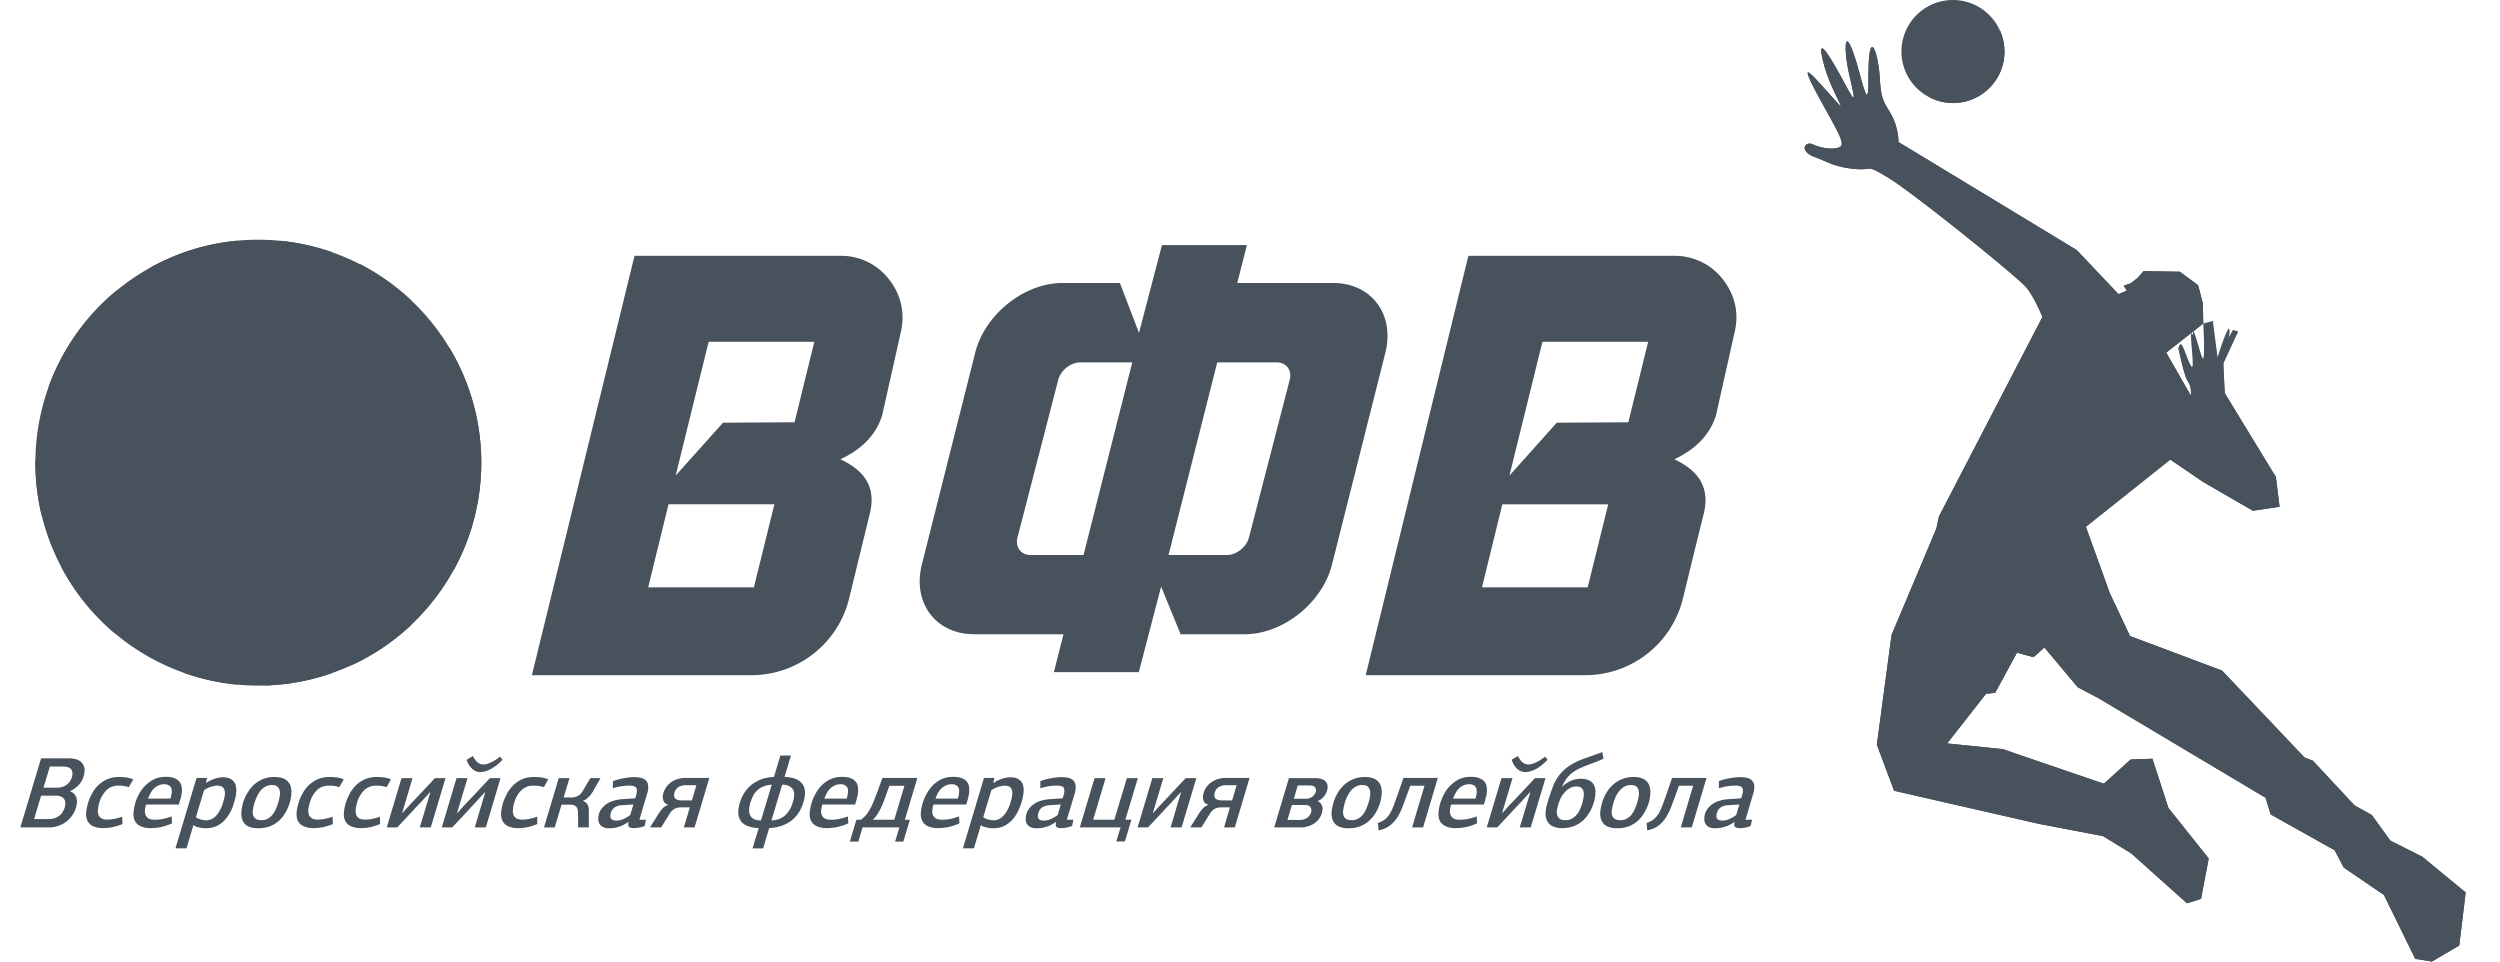 <svg width="78" height="30" fill="none" xmlns="http://www.w3.org/2000/svg"><g clip-path="url(#a)"><g clip-path="url(#b)"><g clip-path="url(#c)" fill="#47525C"><path d="M1.104 14.435a6.956 6.956 0 1 0 13.912 0 6.956 6.956 0 0 0-13.912 0Z"/><path fill-rule="evenodd" clip-rule="evenodd" d="m4.662 8.365 2.747.365V7.509a6.87 6.87 0 0 0-2.747.856ZM3.68 12.11V9.03a6.996 6.996 0 0 0-2.168 3.046l2.168.034Zm0 3.772V12.11l-2.576 2.243v.082c0 .574.069 1.13.2 1.664l2.376-.217Zm3.729-3.706V8.73L3.68 12.11l3.729.066Zm1.347-4.663L7.409 8.73l2.959.395V7.87a7.06 7.06 0 0 0-1.612-.356Z"/><path fill-rule="evenodd" clip-rule="evenodd" d="m10.367 9.125 2.446.322.018-.018v-.056a7.02 7.02 0 0 0-1.612-1.139l-.852.891Zm-2.959 3.05 2.946.048.013-.017v-3.08l-2.959 3.05Zm-3.676 3.703 3.676-.335v-3.367l-3.676 3.702Zm-.052.052-1.76 1.777a7.004 7.004 0 0 0 1.664 2.055l.096-.017V15.93Zm3.728 3.107v-3.494l-3.724 4.198 3.724-.704Zm2.96-3.763v-3.05h-.014l-2.946 3.32 2.96-.27Zm2.445-5.827-2.446 2.759v.017l2.464.04V9.45l-.018-.004Z"/><path fill-rule="evenodd" clip-rule="evenodd" d="m12.831 18.011-1.907 2.764a6.86 6.86 0 0 0 1.907-1.278v-1.486Zm2.173-3.155-2.173 3.155 1.339-.252c.478-.873.769-1.86.834-2.903Zm-.326-2.563-1.847 2.759 2.173-.196a6.974 6.974 0 0 0-.326-2.564Zm-1.847 5.718v-2.96l-2.463 3.425 2.463-.465Zm-2.463 2.985v-2.52l-2.1 2.911a6.859 6.859 0 0 0 2.1-.39Zm-2.96.365v-2.325l-1.664 1.96a7.015 7.015 0 0 0 1.664.365Zm2.96-6.088-2.96 3.764 2.96-.561v-3.202Zm0 0 2.463-.221v-2.79l-2.463 3.011Zm2.463-3.01 1.847.03a7.133 7.133 0 0 0-.656-1.447l-1.19 1.416ZM16.595 21.066h6.826a3.14 3.14 0 0 0 3.077-2.416l.626-2.568c.243-.887-.166-1.408-.904-1.752.695-.325 1.13-.79 1.308-1.39l.582-2.598c.13-.591 0-1.156-.378-1.634a1.885 1.885 0 0 0-1.512-.726h-6.423l-3.202 13.084Zm3.628-2.742h3.298l.64-2.59h-3.303l-.635 2.59Zm4.567-5.15.617-2.51H22.11l-1.03 4.175 1.478-1.651 2.233-.013Zm5.606 6.614h2.785l-.3 1.182h2.65l.696-2.668.608 1.486h2c1.194 0 2.424-.977 2.724-2.177l1.664-6.605c.3-1.199-.435-2.177-1.63-2.177h-2.99l.3-1.182h-2.65l-.717 2.738-.595-1.556h-1.79c-1.196 0-2.425.978-2.725 2.177l-1.664 6.605c-.3 1.2.434 2.177 1.634 2.177Zm3.41-2.472 1.521-6.01h-1.62c-.3 0-.613.244-.691.548l-1.27 4.914c-.077.3.105.548.405.548h1.656Zm4.172-6.01-1.52 6.01h1.82c.3 0 .613-.248.69-.548l1.27-4.914c.078-.304-.105-.548-.404-.548h-1.856Zm4.632 9.76h6.827a3.14 3.14 0 0 0 3.076-2.416c.209-.856.417-1.712.63-2.568.24-.887-.17-1.408-.904-1.752.691-.325 1.126-.79 1.304-1.39l.582-2.598c.135-.591 0-1.156-.378-1.634a1.885 1.885 0 0 0-1.512-.726h-6.422L42.61 21.066Zm3.628-2.742h3.298l.64-2.59h-3.303l-.635 2.59Zm4.567-5.15.617-2.51h-3.298l-1.03 4.175 1.478-1.651 2.233-.013ZM2.19 24.69c.066.026.113.06.144.104a.34.34 0 0 1 .06.135.502.502 0 0 1 .005.139 2.068 2.068 0 0 1-.026.126.882.882 0 0 1-.317.451.776.776 0 0 1-.24.122.796.796 0 0 1-.264.048H.635l.647-2.155h.848c.108 0 .2.013.273.039a.343.343 0 0 1 .235.295.614.614 0 0 1-.03.226.473.473 0 0 1-.048.122.573.573 0 0 1-.083.126.76.76 0 0 1-.122.113.58.58 0 0 1-.16.096l-.005.013Zm-.17.5a.407.407 0 0 0 .018-.14.219.219 0 0 0-.034-.117.268.268 0 0 0-.1-.082.453.453 0 0 0-.166-.027h-.456l-.217.73h.456a.536.536 0 0 0 .335-.108c.039-.03.074-.07.1-.118a.45.45 0 0 0 .065-.139Zm.223-.94c.03-.1.021-.177-.018-.242-.043-.061-.13-.092-.265-.092h-.404l-.2.66h.409c.121 0 .225-.03.308-.086a.451.451 0 0 0 .17-.24Zm.856.787a1.74 1.74 0 0 0-.044.218.416.416 0 0 0 .017.169.21.21 0 0 0 .096.109c.044.026.104.039.187.039a1.457 1.457 0 0 0 .456-.091l.009.23a1.535 1.535 0 0 1-.595.126.751.751 0 0 1-.326-.061.368.368 0 0 1-.17-.165.53.53 0 0 1-.043-.244c.008-.095.026-.195.06-.304.022-.087.061-.178.11-.273a.973.973 0 0 1 .474-.47.897.897 0 0 1 .39-.078c.07 0 .139.005.213.013.074.009.148.03.226.061l-.14.243a.739.739 0 0 0-.177-.039c-.057-.009-.109-.008-.157-.008a.52.52 0 0 0-.36.139.912.912 0 0 0-.226.386Zm2.08-.8c.105 0 .188.014.257.04.065.026.118.06.152.1.04.043.061.091.074.143.013.057.018.109.013.165a1.797 1.797 0 0 1-.021.161 1.816 1.816 0 0 1-.04.135l-.034.121H4.559a.798.798 0 0 0-.04.187c0 .057.01.109.027.148a.231.231 0 0 0 .1.104.433.433 0 0 0 .186.035c.087 0 .174-.009.257-.026.082-.017.173-.043.265-.078l.013.217a1.754 1.754 0 0 1-.33.113 1.663 1.663 0 0 1-.326.035.732.732 0 0 1-.34-.066.376.376 0 0 1-.169-.169.523.523 0 0 1-.035-.252 1.374 1.374 0 0 1 .161-.556 1.09 1.09 0 0 1 .465-.474.82.82 0 0 1 .387-.082Zm-.06.231a.397.397 0 0 0-.178.04.441.441 0 0 0-.14.095.714.714 0 0 0-.103.143c-.03.052-.057.109-.079.17h.7c.017-.066.03-.126.04-.183.003-.052 0-.1-.014-.139a.17.17 0 0 0-.074-.091.303.303 0 0 0-.152-.035Zm1.317-.043a.984.984 0 0 1 .265-.127.78.78 0 0 1 .247-.047c.113 0 .205.021.266.065.065.04.108.096.134.165.022.074.03.156.022.248a1.33 1.33 0 0 1-.065.3 1.33 1.33 0 0 1-.313.578.88.88 0 0 1-.248.173.82.82 0 0 1-.313.061c-.03 0-.06 0-.095-.004a1.102 1.102 0 0 1-.109-.018c-.035-.004-.07-.017-.104-.026a.355.355 0 0 1-.087-.052l-.217.726h-.344l.657-2.195h.33l-.035.14.009.013Zm-.005 1.168a.417.417 0 0 0 .292-.121.674.674 0 0 0 .13-.178 1.12 1.12 0 0 0 .113-.278c.03-.1.048-.183.052-.248a.369.369 0 0 0-.026-.152.199.199 0 0 0-.087-.083.418.418 0 0 0-.235-.008 1.05 1.05 0 0 0-.113.03c-.034.013-.073.03-.108.048a.45.45 0 0 0-.083.052l-.252.838a.27.27 0 0 0 .052.04c.026.008.052.021.083.03a.465.465 0 0 0 .091.022c.03.004.061.008.091.008Zm2.608-.547c-.03.104-.074.2-.126.295a.946.946 0 0 1-.482.435.99.99 0 0 1-.374.065.71.71 0 0 1-.318-.06.354.354 0 0 1-.165-.174.514.514 0 0 1-.043-.252 1.313 1.313 0 0 1 .39-.87c.083-.073.175-.13.283-.178a.945.945 0 0 1 .357-.065c.134 0 .243.022.321.065a.417.417 0 0 1 .17.178.56.56 0 0 1 .039.261 1.279 1.279 0 0 1-.052.3Zm-.361.004c.022-.065.035-.13.048-.2a.41.41 0 0 0 0-.178.215.215 0 0 0-.07-.13c-.039-.035-.091-.048-.17-.048a.38.38 0 0 0-.2.048.49.49 0 0 0-.156.126.855.855 0 0 0-.113.183 1.585 1.585 0 0 0-.126.404.457.457 0 0 0 .005.173c.013.048.039.087.082.118.04.03.1.043.178.043a.368.368 0 0 0 .2-.048.476.476 0 0 0 .144-.121.577.577 0 0 0 .104-.174c.03-.065.056-.13.074-.196Zm.99-.013c-.025.083-.039.152-.047.218a.416.416 0 0 0 .017.169.23.23 0 0 0 .096.109c.043.026.104.039.187.039a1.46 1.46 0 0 0 .456-.091l.009.23a1.535 1.535 0 0 1-.595.126.73.73 0 0 1-.322-.061.358.358 0 0 1-.174-.165.48.48 0 0 1-.04-.244c.005-.095.023-.195.057-.304.026-.087.061-.178.109-.273.052-.1.113-.187.191-.27.078-.078.174-.148.283-.2a.911.911 0 0 1 .39-.078c.07 0 .14.005.213.013.074.009.153.03.227.061l-.14.243a.696.696 0 0 0-.178-.039c-.056-.009-.108-.008-.156-.008a.52.52 0 0 0-.36.139.864.864 0 0 0-.222.386Zm1.474 0c-.022.083-.04.152-.044.218a.415.415 0 0 0 .018.169.221.221 0 0 0 .09.109c.049.026.11.039.188.039a.946.946 0 0 0 .226-.026 1.38 1.38 0 0 0 .234-.066l.005.23a1.894 1.894 0 0 1-.278.092 1.536 1.536 0 0 1-.313.035.738.738 0 0 1-.326-.061.367.367 0 0 1-.17-.165.48.48 0 0 1-.043-.244c.004-.095.026-.195.056-.304.026-.087.066-.178.113-.273.048-.1.113-.187.191-.27a.898.898 0 0 1 .674-.278c.065 0 .14.005.213.013.074.009.148.03.221.061l-.134.243a.77.77 0 0 0-.183-.039c-.056-.009-.108-.008-.156-.008a.51.51 0 0 0-.356.139.87.87 0 0 0-.226.386Zm1.955.778.33-1.095h-.013l-.29.317c-.044.044-.1.105-.17.178-.07.079-.144.157-.218.235l-.204.217c-.065.07-.108.118-.139.148h-.326l.46-1.538h.344l-.322 1.082h.014c.039-.044.073-.087.112-.126l.114-.126c.065-.07.139-.144.208-.222a58.358 58.358 0 0 0 .413-.435c.06-.065.113-.125.16-.173h.33l-.46 1.538h-.343Zm1.716 0 .326-1.095h-.013l-.29.317-.166.178c-.074.079-.143.157-.217.235a41.77 41.77 0 0 0-.204.217c-.066.07-.114.118-.144.148h-.321l.46-1.538h.343l-.325 1.082h.017l.109-.126c.039-.04.073-.083.117-.126a83 83 0 0 1 .208-.222c.074-.074.144-.152.213-.226l.196-.208c.065-.066.117-.126.165-.174h.33l-.46 1.538h-.344Zm.174-1.725a.346.346 0 0 1-.156-.035.33.33 0 0 1-.117-.087.525.525 0 0 1-.092-.121.813.813 0 0 1-.065-.14l.2-.121c.039.083.082.148.139.196.056.043.113.069.17.069.021 0 .043-.004.073-.004a.463.463 0 0 0 .109-.03c.039-.014.091-.04.148-.07.06-.035.126-.078.204-.14l.078.096a1.361 1.361 0 0 1-.382.3.743.743 0 0 1-.309.087Zm1.06.947a.915.915 0 0 0-.043.218.352.352 0 0 0 .017.169.221.221 0 0 0 .092.109c.047.026.108.039.186.039a.972.972 0 0 0 .226-.026 1.38 1.38 0 0 0 .235-.066l.004.23a1.894 1.894 0 0 1-.278.092 1.543 1.543 0 0 1-.317.035.73.73 0 0 1-.321-.061.368.368 0 0 1-.17-.165.479.479 0 0 1-.043-.244 1.37 1.37 0 0 1 .056-.304c.026-.087.065-.178.113-.273.048-.1.113-.187.191-.27a.952.952 0 0 1 .278-.2.931.931 0 0 1 .396-.078c.065 0 .134.005.213.013.074.009.147.03.221.061l-.134.243a.771.771 0 0 0-.183-.039c-.056-.009-.109-.008-.156-.008a.51.51 0 0 0-.357.139.832.832 0 0 0-.226.386Zm.926.778.46-1.538h.335l-.182.604h.252c.07 0 .13-.018.19-.048a.405.405 0 0 0 .162-.17l.23-.386h.317l-.243.426a.788.788 0 0 1-.14.173.392.392 0 0 1-.169.11v.003c.07.027.118.061.144.11.026.043.039.1.043.169v.547h-.334v-.243c0-.078-.005-.161-.005-.244v.005a.291.291 0 0 0-.026-.117.149.149 0 0 0-.056-.07.156.156 0 0 0-.079-.03c-.03-.01-.06-.01-.09-.01h-.262l-.212.71h-.335Zm2.977-.239h.204l-.04.191a.546.546 0 0 1-.169.052.798.798 0 0 1-.17.018c-.064 0-.112-.009-.143-.035-.035-.022-.039-.074-.021-.152 0 0 0-.005-.005-.005-.07.048-.135.083-.2.114-.06.026-.117.043-.165.056a.574.574 0 0 1-.134.022c-.035.004-.066.004-.092.004a.42.42 0 0 1-.213-.043.247.247 0 0 1-.108-.113.315.315 0 0 1-.03-.144.716.716 0 0 1 .021-.143.54.54 0 0 1 .109-.196.738.738 0 0 1 .391-.23c.082-.022.165-.035.252-.039l.382-.026.026-.083c.035-.117.035-.195.005-.243-.027-.048-.105-.07-.226-.07-.074 0-.157.01-.244.022a1.632 1.632 0 0 0-.26.061v-.113c.004-.035.004-.074.004-.109.1-.039.209-.07.33-.09.117-.023.23-.035.335-.035.082 0 .16.008.221.025a.328.328 0 0 1 .152.087.281.281 0 0 1 .061.166.585.585 0 0 1-.034.243l-.24.808Zm-.552-.452a.422.422 0 0 0-.226.07.344.344 0 0 0-.113.165c-.022.082-.022.143.004.182.026.04.083.061.174.061a.537.537 0 0 0 .2-.043c.074-.03.147-.074.226-.13l.1-.33-.365.025Zm1.447-.017c-.083-.026-.135-.078-.152-.144a.386.386 0 0 1 .004-.221.715.715 0 0 1 .091-.183.581.581 0 0 1 .143-.147.616.616 0 0 1 .2-.1.823.823 0 0 1 .261-.04h.739l-.46 1.543h-.335l.187-.626h-.261a.475.475 0 0 0-.204.04.445.445 0 0 0-.17.169l-.26.417h-.348l.278-.443c.035-.052.074-.1.117-.152a.383.383 0 0 1 .165-.104l.005-.01Zm.2-.378a.244.244 0 0 0-.01.122.14.14 0 0 0 .044.073c.022.018.052.03.083.035.03.009.06.013.091.013h.335l.139-.474H21.4a.452.452 0 0 0-.222.053.288.288 0 0 0-.134.178Zm2.628 1.108a1.047 1.047 0 0 1-.378-.078.418.418 0 0 1-.2-.174.45.45 0 0 1-.06-.244c0-.09.017-.19.047-.29a1.132 1.132 0 0 1 .37-.57c.091-.07.191-.126.308-.17.113-.039.244-.064.387-.069l.2-.67h.33l-.2.67a.98.98 0 0 1 .348.06c.096.04.165.096.213.162.048.07.074.152.078.243a.928.928 0 0 1-.048.313 1.26 1.26 0 0 1-.135.313 1.015 1.015 0 0 1-.53.426c-.117.043-.252.07-.404.078l-.19.634h-.331l.195-.634Zm.396-.24a.733.733 0 0 0 .248-.047.62.62 0 0 0 .186-.117.888.888 0 0 0 .23-.395.844.844 0 0 0 .044-.214.366.366 0 0 0-.026-.173.305.305 0 0 0-.117-.118.531.531 0 0 0-.23-.052l-.335 1.117Zm-.656-.556a.75.75 0 0 0-.04.227.348.348 0 0 0 .031.169.278.278 0 0 0 .117.117c.057.027.13.044.222.044l.335-1.117a.89.89 0 0 0-.261.057.623.623 0 0 0-.322.295c-.03.065-.06.135-.082.209Zm2.863-.803c.105 0 .191.013.257.039.07.026.121.06.156.1.04.043.06.091.074.143a.704.704 0 0 1 .009.165.655.655 0 0 1-.022.161c-.013.052-.022.096-.035.135l-.035.121h-1.025c-.018.066-.03.13-.035.187a.266.266 0 0 0 .026.148.22.22 0 0 0 .096.104.446.446 0 0 0 .187.035c.087 0 .173-.009.26-.026a1.94 1.94 0 0 0 .265-.078l.013.217a1.788 1.788 0 0 1-.334.113 1.62 1.62 0 0 1-.322.035.732.732 0 0 1-.339-.066.356.356 0 0 1-.17-.169.476.476 0 0 1-.038-.252 1.4 1.4 0 0 1 .06-.304 1.413 1.413 0 0 1 .287-.517c.079-.083.17-.152.279-.209a.832.832 0 0 1 .386-.082Zm-.056.23a.397.397 0 0 0-.178.04.442.442 0 0 0-.14.095.485.485 0 0 0-.104.143c-.03.052-.056.109-.078.17h.7c.017-.066.03-.126.034-.183a.29.29 0 0 0-.008-.139.178.178 0 0 0-.079-.091.275.275 0 0 0-.147-.035Zm2.012 1.108h.156l-.204.682h-.257l.135-.443h-1.151l-.13.443h-.266l.204-.682h.144c.06-.048.117-.1.17-.16.047-.061.09-.135.134-.214.043-.082.083-.173.122-.278.039-.1.087-.217.13-.347l.113-.305h1.09l-.39 1.304Zm-.483-1.06-.047.13-.118.326a3.048 3.048 0 0 1-.108.256c-.04.079-.079.144-.118.2a.601.601 0 0 1-.13.148h.673l.318-1.06h-.47Zm1.995-.278c.104 0 .191.013.256.039.07.026.122.06.157.1.034.043.06.091.073.143a.699.699 0 0 1 .01.165.655.655 0 0 1-.023.161c-.013.052-.021.096-.034.135l-.035.121h-1.026c-.017.066-.03.13-.034.187a.267.267 0 0 0 .026.148.22.22 0 0 0 .095.104.446.446 0 0 0 .187.035c.087 0 .174-.009.256-.026.087-.017.174-.043.27-.078l.013.217a1.793 1.793 0 0 1-.335.113 1.656 1.656 0 0 1-.321.035.732.732 0 0 1-.34-.066.338.338 0 0 1-.169-.169.477.477 0 0 1-.039-.252c.009-.095.026-.195.061-.304a1.412 1.412 0 0 1 .287-.517c.078-.083.17-.152.278-.209a.832.832 0 0 1 .387-.082Zm-.057.23a.397.397 0 0 0-.178.04.441.441 0 0 0-.139.095.594.594 0 0 0-.109.143 1.527 1.527 0 0 0-.073.17h.695a.764.764 0 0 0 .039-.183.29.29 0 0 0-.009-.139.178.178 0 0 0-.078-.091.285.285 0 0 0-.148-.035Zm1.317-.043c.087-.057.174-.1.26-.127a.805.805 0 0 1 .253-.047c.113 0 .2.021.265.065.065.04.108.096.13.165.026.074.03.156.022.248a1.735 1.735 0 0 1-.191.617c-.053.1-.113.187-.187.26a.879.879 0 0 1-.248.174.788.788 0 0 1-.313.061c-.026 0-.06 0-.095-.004a.86.86 0 0 1-.105-.018c-.034-.004-.07-.017-.104-.026a.245.245 0 0 1-.087-.052l-.217.726h-.343l.656-2.195h.326l-.035.14.013.013Zm-.005 1.168a.394.394 0 0 0 .287-.122.678.678 0 0 0 .135-.177 1.31 1.31 0 0 0 .113-.278c.03-.1.048-.183.048-.248a.266.266 0 0 0-.026-.152.162.162 0 0 0-.087-.083.417.417 0 0 0-.23-.008.83.83 0 0 0-.309.13l-.252.838a.317.317 0 0 0 .056.04c.027.008.053.021.079.03a.717.717 0 0 0 .187.03Zm2.286-.017h.204l-.039.191a.866.866 0 0 1-.339.07c-.065 0-.113-.009-.143-.035-.03-.022-.04-.074-.017-.152l-.005-.005a2.004 2.004 0 0 1-.2.114c-.06.026-.117.043-.17.056a.575.575 0 0 1-.134.022c-.035.004-.065.004-.087.004a.428.428 0 0 1-.217-.043.246.246 0 0 1-.109-.113.266.266 0 0 1-.026-.144.532.532 0 0 1 .126-.339.72.72 0 0 1 .395-.23 1.14 1.14 0 0 1 .248-.039l.383-.026.026-.083c.035-.117.035-.195.009-.243-.03-.048-.105-.07-.226-.07a1.755 1.755 0 0 0-.508.083c0-.039.004-.074.004-.113v-.109c.1-.039.208-.07.33-.09.121-.023.23-.035.334-.035.087 0 .161.008.226.025.061.018.113.048.148.087a.317.317 0 0 1 .065.166.777.777 0 0 1-.035.243l-.243.808Zm-.552-.452a.419.419 0 0 0-.221.07.293.293 0 0 0-.113.165c-.026.082-.026.143.004.182.026.04.083.061.17.061a.52.52 0 0 0 .2-.043 1.11 1.11 0 0 0 .225-.13l.1-.33-.365.025Zm2.425-.847h.343l-.39 1.299.19-.004-.204.682h-.27l.135-.439H33.69l.46-1.538h.344l-.387 1.299h.66l.392-1.3Zm1.364 1.538.326-1.095h-.013l-.287.317-.169.178c-.074.079-.143.157-.217.235a41.77 41.77 0 0 0-.204.217c-.066.07-.114.118-.14.148h-.325l.46-1.538h.343l-.325 1.082h.017l.109-.126c.039-.04.078-.083.117-.126a83 83 0 0 1 .209-.222c.073-.074.143-.152.212-.226l.196-.208c.065-.066.117-.126.165-.174h.33l-.46 1.538h-.344Zm1.178-.708a.219.219 0 0 1-.157-.144.431.431 0 0 1 .01-.221.597.597 0 0 1 .235-.33.615.615 0 0 1 .199-.1.815.815 0 0 1 .256-.04h.743l-.46 1.543h-.335l.182-.626h-.26a.489.489 0 0 0-.205.04.472.472 0 0 0-.165.169l-.26.417h-.348l.278-.443c.035-.052.074-.1.118-.152a.384.384 0 0 1 .165-.104l.004-.01Zm.2-.378a.244.244 0 0 0-.009.122.14.14 0 0 0 .044.073.16.16 0 0 0 .082.035.33.33 0 0 0 .091.013h.335l.14-.474h-.327a.441.441 0 0 0-.221.053.288.288 0 0 0-.135.178Zm3.12-.452c.16 0 .278.035.339.104.065.074.082.17.043.291a.467.467 0 0 1-.091.17.461.461 0 0 1-.2.152v.004a.224.224 0 0 1 .1.074.27.27 0 0 1 .043.096c.01.034.013.07.005.104a.644.644 0 0 1-.018.104.615.615 0 0 1-.095.183.726.726 0 0 1-.148.134.608.608 0 0 1-.187.087.673.673 0 0 1-.204.035h-.852l.46-1.538h.805Zm-.713.838-.139.466h.387c.1 0 .182-.027.239-.075a.333.333 0 0 0 .113-.16.186.186 0 0 0-.022-.161c-.03-.048-.096-.07-.191-.07h-.387Zm.183-.608-.122.413h.365a.352.352 0 0 0 .204-.057.3.3 0 0 0 .113-.152c.018-.06.009-.108-.022-.147-.03-.04-.09-.057-.186-.057h-.352Zm2.568.539c-.03.104-.074.2-.126.295a1.06 1.06 0 0 1-.205.257.925.925 0 0 1-.278.178 1.007 1.007 0 0 1-.373.065.71.71 0 0 1-.318-.06.384.384 0 0 1-.169-.174.57.57 0 0 1-.044-.252c.005-.096.027-.2.057-.305.03-.104.074-.208.13-.304.057-.1.126-.182.209-.26a.929.929 0 0 1 .639-.243.67.67 0 0 1 .321.064.382.382 0 0 1 .165.178.56.56 0 0 1 .044.261 1.277 1.277 0 0 1-.052.3Zm-.361.004c.017-.065.035-.13.048-.2a.61.61 0 0 0 0-.178.24.24 0 0 0-.07-.13c-.039-.035-.095-.048-.17-.048a.395.395 0 0 0-.203.048.526.526 0 0 0-.152.126.714.714 0 0 0-.114.183.87.87 0 0 0-.078.2c-.021.073-.039.138-.047.204a.383.383 0 0 0 .004.173c.009.048.039.087.078.118.043.03.104.043.183.043a.353.353 0 0 0 .195-.048.493.493 0 0 0 .148-.121.839.839 0 0 0 .104-.174c.03-.065.052-.13.074-.196Zm1.36.765.387-1.3H44l-.061.17c-.061.17-.117.322-.17.46-.052.14-.113.262-.178.366-.07.104-.148.187-.239.256a.858.858 0 0 1-.339.14l-.022-.23a.74.74 0 0 0 .227-.118.707.707 0 0 0 .151-.183c.044-.074.088-.17.13-.287.04-.112.092-.252.149-.417l.139-.4h1.073l-.46 1.543h-.344Zm1.838-1.577c.104 0 .191.013.256.039.066.026.118.06.157.1.035.043.06.091.07.143a.53.53 0 0 1 .013.165.956.956 0 0 1-.022.161c-.013.052-.026.096-.035.135l-.04.121h-1.02a.781.781 0 0 0-.035.187.314.314 0 0 0 .022.148.256.256 0 0 0 .1.104.446.446 0 0 0 .187.035c.086 0 .173-.009.256-.026.082-.017.174-.043.27-.078l.008.217a1.755 1.755 0 0 1-.33.113 1.656 1.656 0 0 1-.322.035.708.708 0 0 1-.339-.066.365.365 0 0 1-.174-.169.524.524 0 0 1-.034-.252c.004-.095.026-.195.056-.304.026-.074.061-.16.105-.252a1.09 1.09 0 0 1 .464-.474.832.832 0 0 1 .387-.082Zm-.056.23c-.07 0-.13.013-.183.04a.496.496 0 0 0-.243.238c-.03.052-.057.109-.078.17h.7a.764.764 0 0 0 .038-.183c.005-.052 0-.1-.013-.139a.17.17 0 0 0-.074-.091.286.286 0 0 0-.147-.035Zm1.577 1.347.33-1.095h-.013l-.29.317c-.044.044-.1.105-.17.178-.07.079-.144.157-.218.235-.074.078-.139.152-.204.217-.06.07-.108.118-.139.148h-.326l.46-1.538h.344l-.322 1.082h.014l.113-.126c.034-.04.073-.083.113-.126.069-.07.139-.144.212-.222l.213-.226.196-.208c.06-.066.113-.126.16-.174h.33l-.46 1.538h-.343Zm.174-1.725a.375.375 0 0 1-.274-.122.525.525 0 0 1-.091-.121c-.022-.044-.044-.092-.065-.14l.204-.121a.556.556 0 0 0 .135.196c.056.043.112.069.173.069.018 0 .044-.004.07-.004a.463.463 0 0 0 .108-.03c.044-.014.092-.04.153-.07.056-.035.126-.078.204-.14l.078.096c-.139.144-.265.244-.382.3a.778.778 0 0 1-.313.087Zm1.803-.408c.04-.018.083-.035.14-.053.051-.017.108-.039.164-.056l.161-.06c.052-.018.096-.036.13-.049.01.035.013.07.022.105.005.03.013.065.018.104a8.931 8.931 0 0 1-.226.096 8.765 8.765 0 0 0-.47.183c-.091.038-.174.086-.243.134a.889.889 0 0 0-.196.186c-.056.07-.108.161-.156.27 0 0 .004 0 .004.004a.932.932 0 0 1 .265-.182c.1-.044.2-.066.309-.066.117 0 .209.018.278.057a.33.33 0 0 1 .148.16c.03.07.043.149.035.24a1.162 1.162 0 0 1-.057.304 1.23 1.23 0 0 1-.322.534.974.974 0 0 1-.282.178.98.98 0 0 1-.37.066.656.656 0 0 1-.32-.066.371.371 0 0 1-.162-.178.468.468 0 0 1-.039-.247 1.08 1.08 0 0 1 .052-.278c.03-.109.061-.205.087-.278.026-.079.048-.144.07-.196.017-.052.035-.096.048-.13.013-.03.03-.061.043-.083.087-.16.2-.304.348-.421.147-.113.321-.209.521-.278Zm-.217.856a.388.388 0 0 0-.196.052.611.611 0 0 0-.165.134.865.865 0 0 0-.121.178c-.03.066-.057.131-.074.187a2.7 2.7 0 0 0-.044.179.388.388 0 0 0 .009.16c.013.048.039.087.078.118.04.03.1.043.178.043a.407.407 0 0 0 .196-.043.591.591 0 0 0 .252-.282 1.16 1.16 0 0 0 .074-.192c.021-.07.034-.135.043-.2a.37.37 0 0 0 0-.17.183.183 0 0 0-.07-.121c-.034-.03-.086-.043-.16-.043Zm2.264.508c-.03.104-.074.2-.13.295a.952.952 0 0 1-.479.435 1.007 1.007 0 0 1-.373.065.71.71 0 0 1-.317-.06.385.385 0 0 1-.17-.174.514.514 0 0 1-.043-.252c.004-.096.026-.2.056-.305.03-.104.074-.208.13-.304.057-.1.126-.182.209-.26a.929.929 0 0 1 .639-.243.68.68 0 0 1 .321.064.382.382 0 0 1 .165.178.56.56 0 0 1 .044.261 1.283 1.283 0 0 1-.052.3Zm-.36.004c.017-.065.034-.13.047-.2a.61.61 0 0 0 0-.178.24.24 0 0 0-.07-.13c-.039-.035-.095-.048-.17-.048a.396.396 0 0 0-.203.048.526.526 0 0 0-.152.126.872.872 0 0 0-.118.183c-.03.065-.056.13-.074.2-.021.073-.039.138-.047.204a.383.383 0 0 0 .004.173c.009.048.039.087.078.118.044.03.104.043.183.043a.353.353 0 0 0 .195-.048.491.491 0 0 0 .148-.121.834.834 0 0 0 .104-.174c.03-.065.052-.13.074-.196Zm1.36.765.386-1.3h-.443l-.061.17c-.061.17-.117.322-.17.46-.052.14-.113.262-.178.366a1.04 1.04 0 0 1-.239.256.85.85 0 0 1-.343.14l-.018-.23a.738.738 0 0 0 .226-.118.709.709 0 0 0 .153-.183c.043-.074.087-.17.13-.287.04-.112.091-.252.148-.417l.139-.4h1.073l-.46 1.543h-.344Zm2.02-.239h.204l-.044.191a.488.488 0 0 1-.165.052.797.797 0 0 1-.17.018c-.064 0-.116-.009-.147-.035-.03-.022-.039-.074-.017-.152 0 0 0-.005-.005-.005a1.61 1.61 0 0 1-.2.114 1.098 1.098 0 0 1-.3.078c-.038.004-.069.004-.09.004a.438.438 0 0 1-.218-.043.236.236 0 0 1-.104-.113.267.267 0 0 1-.03-.144.53.53 0 0 1 .126-.339.695.695 0 0 1 .173-.143c.07-.04.144-.07.222-.087.078-.022.16-.035.252-.039l.378-.026.026-.083c.035-.117.04-.195.009-.243-.03-.048-.105-.07-.226-.07a1.798 1.798 0 0 0-.504.083v-.222c.1-.039.213-.07.33-.09.122-.023.235-.035.335-.035.087 0 .16.008.225.025a.293.293 0 0 1 .148.087c.04.044.061.096.065.166a.666.666 0 0 1-.034.243l-.24.808Zm-.552-.452a.421.421 0 0 0-.226.07.316.316 0 0 0-.113.165c-.026.082-.022.143.004.182.026.04.083.061.17.061a.52.52 0 0 0 .2-.043c.074-.03.152-.074.226-.13l.1-.33-.361.025ZM59.235 4.432s0-.47-.239-.878c-.239-.408-.308-.456-.347-1.134-.04-.678-.261-1.36-.33-.66-.07.7.069 1.916-.27.639-.339-1.278-.508-1.365-.456-.7.047.67.486 1.877.056 1.078-.426-.796-1.025-1.873-.764-.848.256 1.03.903 1.795.286 1.108-.617-.686-1.095-1.269-.5-.147.6 1.116.948 1.612.722 1.703-.23.091-.6.022-.839-.091-.239-.109-.43.213.048.39.478.179.63.318 1.26.379.626.06.309-.17 1.047.27.735.438 4.059 3.11 4.315 3.432.26.317.5.917.5.917l-3.229 6.222-.082.383-1.395 3.31-.46 3.43.538 1.437 4.528 1.035 1.994.382.878.539 1.738 1.555.44-.139.238-1.26-1.256-1.573-.5-1.538-.677.022-.839.756-3.15-1.078-1.738-.178 1.216-1.556.278-.021.683-1.256.517.139.339-.3 1.038 1.239.639.338 5.223 3.112.16.521 1.995 1.117.283.539 1.255.856.978 1.994.517.083.856-.5.2-1.655-1.356-1.117-.995-.5-.578-.8-.538-.3-1.3-1.394-.26-.1-2.573-2.712-2.872-1.077-.639-1.356-.738-2.055 2.633-2.095 1.021.696 1.556.9.834-.123-.117-.934-1.595-2.616-.044-.917.465-1.003-.165-.048-.482.86-.144-1.138-.3.078s.088 1.534-.069.978c-.16-.56-.23-.787-.252-.739-.017.052.091 1.377-.07 1.078-.156-.3-.416-.687-.377-.517.039.169.178.856.3 1.025.117.17.078.417.078.417l-.765-1.334 1.156-.908-.013-.63-.148-.565-.57-.421-1.133-.018-.192.217-.208.161-.222.078.1.153-.26.108L64.792 7.8l-5.558-3.368Z"/><path fill-rule="evenodd" clip-rule="evenodd" d="m68.811 14.392-.473.373.395.27 1.556.9.834-.123-.117-.934-.144-.23-1.829-.913-.222.657ZM64.463 8.43l2.525 1.743 1.703 3.394.608.208M64.684 9.872 63.367 15.3l.735 4.033M62.76 11.745l-.591 3.776.278 4.228-1.178-4.189 1.556-3.94"/><path fill-rule="evenodd" clip-rule="evenodd" d="m61.629 16.83-1.386 2.88-.43 1.495M66.156 21.327l4.68 3.06 1.903 1.029M59.557 23.678l4.475 1.4-1.43-1.665-3.045.265Z"/><path fill-rule="evenodd" clip-rule="evenodd" d="m61.36 20.405-1.704 3.307-.56-.773 1.147-3.229-.37-.939"/><path d="M59.325 1.606a1.606 1.606 0 1 0 3.212 0 1.606 1.606 0 0 0-3.212 0Z"/><path fill-rule="evenodd" clip-rule="evenodd" d="m61.39.278-1.794.739 1.156.978.638-1.717ZM58.996 3.554c-.239-.408-.308-.456-.347-1.134-.04-.678-.261-1.36-.33-.66-.07.7.069 1.916-.27.639-.339-1.278-.508-1.365-.456-.7.047.67.486 1.877.056 1.078-.426-.796-1.025-1.873-.764-.848.256 1.03.903 1.795.286 1.108-.617-.686-1.095-1.269-.5-.147.6 1.116.948 1.612.722 1.703-.23.091-.6.022-.839-.091-.239-.109-.43.213.048.39.478.179.63.318 1.26.379.626.06.309-.17 1.047.27.157.095.44.295.782.551l3.077.79 1.973 1.726.021-.826-5.527-3.35s0-.47-.239-.878Z"/><path fill-rule="evenodd" clip-rule="evenodd" d="m62.768 6.883-3.077-.791c1.247.934 3.333 2.629 3.533 2.88.044.049.083.105.117.161l.578.022h.013l.8-.543.009-.004-1.973-1.725Z"/><path fill-rule="evenodd" clip-rule="evenodd" d="m64.733 8.612-.8.543h-.013l.604.978.009.365.108 5.14.018.027 2.62-4.91-.17-.34-.295-.36-2.081-1.443Z"/><path fill-rule="evenodd" clip-rule="evenodd" d="m64.732 8.612 2.082 1.443-.717-.878L64.793 7.8l-.03-.018-.022.826-.009.004ZM67.278 10.755l-2.62 4.91.452.748 2.603-2.073.626.426.473-.374.222-.656-.343-.17-1.413-2.811Z"/><path fill-rule="evenodd" clip-rule="evenodd" d="m69.034 13.736 1.83.912-1.43-2.342-.461.252-.617-.373c.009.086-.004.152-.004.152l.73 1.268-.03.083-.018.048Z"/><path fill-rule="evenodd" clip-rule="evenodd" d="m68.972 12.558.46-.252-.021-.044-.044-.917c.305-1.242.257-1.568-.182-.19-.43-2.543-.16.755-.513-.083-.039-.087-.33-.947-.313-.574.009.357.122 1.152-.008.913-.1-.191-.209-.565-.287-.66-.048-.053-.104.082-.091.143.039.17.178.856.3 1.025a.525.525 0 0 1 .082.265l.617.374Z"/><path fill-rule="evenodd" clip-rule="evenodd" d="M67.586 11.002c.391-.309.774-.608 1.156-.908l-.013-.63-.148-.565-.569-.422-1.134-.017-.191.217-.209.161-.221.078.1.152-.261.109.717.878.174.117.121.243.213.261.265.326ZM63.367 15.3l1.165-4.802-.009-.365-.604-.977-.578-.022c.213.326.383.756.383.756l-.9 1.73-.074.19-.582 3.711.217 3.268.33.113 1.178-.608h.022l-.548-2.994Z"/><path fill-rule="evenodd" clip-rule="evenodd" d="M64.532 10.498 63.367 15.3l.548 2.993 1.499.092.378.021-.713-1.972.03-.022-.451-.747-.018-.026-.108-5.141Z"/><path fill-rule="evenodd" clip-rule="evenodd" d="m65.415 18.385-1.499-.091 1.651 3.546.591-.513-.743-2.942Z"/><path fill-rule="evenodd" clip-rule="evenodd" d="m65.414 18.385.743 2.942.335-1.47-.035-.012-.639-1.356-.026-.082-.378-.022ZM65.565 21.84l-1.651-3.546h-.022l-1.177.608-.018.009 1.087 1.29 1.038 1.239.639.339.104.06ZM62.386 18.789l-.217-3.268.582-3.71-1.481 3.75.36 1.268.817 2.92-.06-.96Z"/><path fill-rule="evenodd" clip-rule="evenodd" d="m60.244 19.71 1.386-2.88-.36-1.27 1.481-3.75.009-.065-2.264 4.367-.083.383-1.394 3.31-.01.057 1.235-.152Z"/><path fill-rule="evenodd" clip-rule="evenodd" d="m61.628 16.83-1.386 2.88 1.117.695.578 1.278.03-.044.278-.021.683-1.256.517.139.339-.3-1.087-1.29.018-.01-.33-.112.06.96-.817-2.92Z"/><path fill-rule="evenodd" clip-rule="evenodd" d="m61.36 20.405-1.682 3.264 2.924-.257-.113-.039-1.738-.178 1.186-1.512-.578-1.278Z"/><path fill-rule="evenodd" clip-rule="evenodd" d="m59.678 23.669 1.682-3.264-1.117-.695-1.147 3.229.534.734.048-.004ZM59.096 22.939l1.147-3.229-1.235.152-.451 3.372.182.487.357-.782Z"/><path fill-rule="evenodd" clip-rule="evenodd" d="m64.033 25.077-4.376-1.364-.1-.035.074-.004-.535-.735-.356.783.356.951 4.35.995.587-.59Z"/><path fill-rule="evenodd" clip-rule="evenodd" d="m59.656 23.713 4.376 1.364-1.43-1.664-2.924.256-.022.044Z"/><path fill-rule="evenodd" clip-rule="evenodd" d="m62.602 23.413 1.43 1.664-.192-1.238-1.238-.426Z"/><path fill-rule="evenodd" clip-rule="evenodd" d="m63.84 23.838.192 1.238-.587.591.178.04 1.995.382.878.539 1.738 1.555.439-.139.239-1.26-1.256-1.573-.5-1.538-.678.022-.838.756-1.8-.613ZM70.846 25.411l1.995 1.117.282.539 1.256.856.978 1.994.517.083.856-.5.2-1.655-1.356-1.117-.995-.5-.578-.8-.539-.3-1.3-1.394-.212-.083-1.112.735-.152.504.16.521ZM70.836 24.385l1.113-.734-.048-.018-2.573-2.711-3.172.404 4.68 3.06Z"/><path fill-rule="evenodd" clip-rule="evenodd" d="m70.837 24.386-4.68-3.059-.59.513 5.118 3.05.152-.504ZM66.156 21.326l3.172-.404-2.837-1.065-.335 1.47ZM61.36 20.406l.577 1.277.03-.043.279-.022.682-1.256.517.14.339-.3-1.086-1.291.017-.009-.33-.113.022.36.039.6-.135-.486-.952 1.143ZM67.277 10.755l1.413 2.811.36.122.03-.083-.73-1.268-.764-1.334-.265-.326-.044.078ZM62.403.96 60.17 3.02A1.603 1.603 0 0 0 62.403.96ZM66.986 10.172l-.174-.117.296.36-.122-.243Z"/><path fill-rule="evenodd" clip-rule="evenodd" d="m67.11 10.416.169.339.043-.078-.213-.261Z"/></g></g></g><defs><clipPath id="a"><path fill="#fff" transform="translate(.5)" d="M0 0h77v30H0z"/></clipPath><clipPath id="b"><path fill="#fff" transform="translate(.5)" d="M0 0h77v30H0z"/></clipPath><clipPath id="c"><path fill="#fff" transform="translate(.5)" d="M0 0h77v30H0z"/></clipPath></defs></svg>
